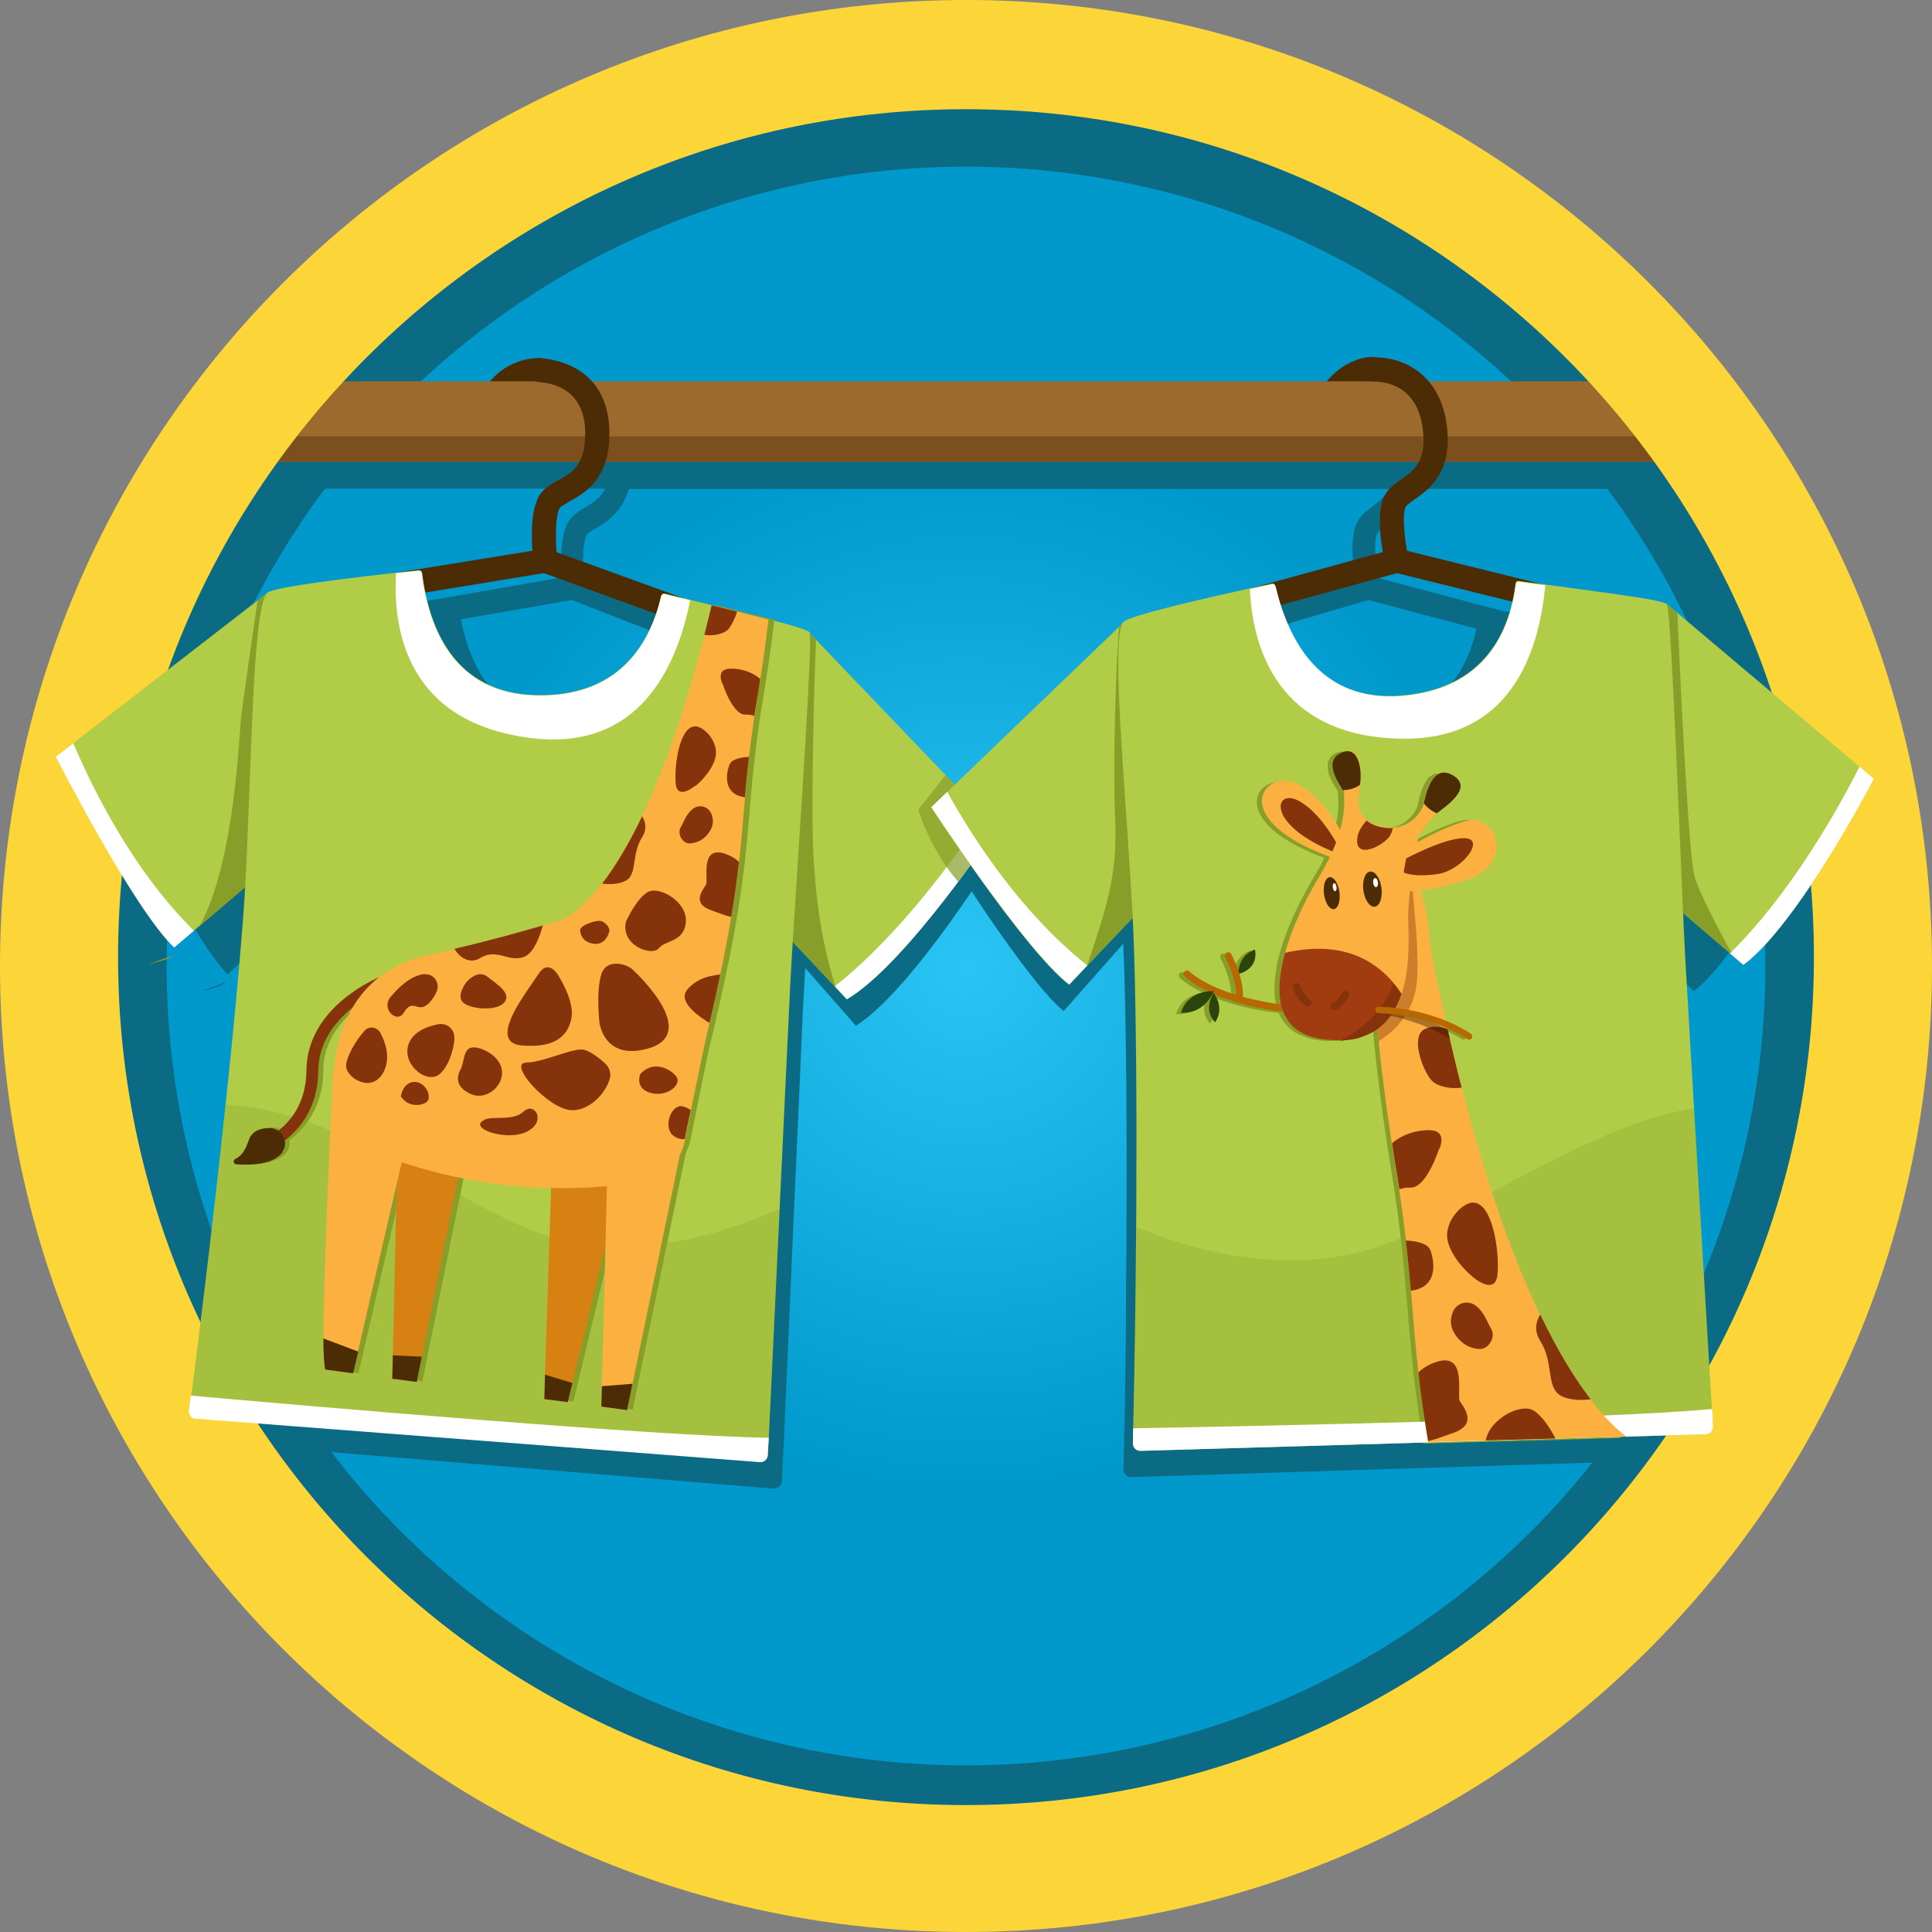 <?xml version="1.0" encoding="UTF-8"?>
<svg id="Layer_347" data-name="Layer 347" xmlns="http://www.w3.org/2000/svg" xmlns:xlink="http://www.w3.org/1999/xlink" viewBox="0 0 72 72">
  <rect x="0" y="0" width="72" height="72" fill="#808080" stroke="none"/>
  <defs>
    <style>
      .cls-1 {
        fill: #b76800;
      }

      .cls-2 {
        fill: #d68112;
      }

      .cls-3, .cls-4 {
        fill: #84330b;
      }

      .cls-3, .cls-5 {
        opacity: .4;
      }

      .cls-6 {
        fill: #b1cc47;
      }

      .cls-7 {
        fill: url(#radial-gradient);
      }

      .cls-8, .cls-9, .cls-10 {
        fill: #879e28;
      }

      .cls-11 {
        fill: #4c2c05;
      }

      .cls-12 {
        fill: #fff;
      }

      .cls-13 {
        fill: #7c4f1e;
      }

      .cls-14 {
        fill: #331305;
      }

      .cls-15 {
        fill: #fbb040;
      }

      .cls-16 {
        fill: #fcd638;
      }

      .cls-17 {
        fill: #0c6b84;
      }

      .cls-9 {
        opacity: .27;
      }

      .cls-10 {
        opacity: .7;
      }

      .cls-18 {
        fill: #0198cc;
      }

      .cls-19 {
        fill: #a03c10;
      }

      .cls-20 {
        fill: #2c440a;
      }

      .cls-21 {
        fill: #9b6a2c;
      }
    </style>
    <radialGradient id="radial-gradient" cx="36" cy="36" fx="36" fy="36" r="27.01" gradientUnits="userSpaceOnUse">
      <stop offset="0" stop-color="#2ac5f4"/>
      <stop offset=".72" stop-color="#0198cc"/>
    </radialGradient>
  </defs>
  <g id="_.svg" data-name=".svg">
    <circle id="_.svg-2" data-name=".svg" class="cls-17" cx="36" cy="36" r="33.2"/>
  </g>
  <g id="_.svg-3" data-name=".svg">
    <circle id="_.svg-4" data-name=".svg" class="cls-18" cx="36" cy="36" r="29.79"/>
  </g>
  <g id="_.svg-5" data-name=".svg">
    <circle id="_.svg-6" data-name=".svg" class="cls-7" cx="36" cy="36" r="27.01"/>
  </g>
  <g>
    <path class="cls-17" d="M67.6,30.02l-.4-.36-.09-.09s0,0,0,0l-6.7-6.05h0s0,0,0,0c-.09-.16-2.08-.42-4.25-.73h0s-.02,0-.03,0c-.03,0-.07,0-.1-.01l-4.67-1.24c-.12-.67-.16-1.44-.04-1.65.04-.08.18-.18.32-.28.33-.25.81-.63,1.03-1.39h8.57s0,0,0,0v-3h-9.13c-.53-.67-1.29-.92-1.96-.89,0,0,0,0,0,0,0,0,0,0-.01,0-.38.01-1,.23-1.48.82-.02.02-.03.05-.05.07h-25.63c-.58-.68-1.41-.83-1.75-.86,0,0,0,0,0,0h0c-.41-.03-1.05.11-1.57.62-.07.07-.13.14-.2.23h-8.84v3h0s11.94,0,11.94,0c-.18.35-.45.52-.74.69-.22.13-.45.27-.6.49-.34.48-.33,1.5-.29,2.13l-4.81.84c-2.14.26-4.17.54-4.4.73,0,0,0,0,0,0l-6.76,5.6s0,0,0,0l-.6.5s1.46,3.05,2.79,5.25c.48.8.95,1.48,1.33,1.87l.88-.8s0,0,0,0l1.58-1.44c-.19,3.6-1,11.72-1.87,18.92,0,0,0,0,0,0-.03.19-.04.37-.07.55,0,.06.02.11.04.16.01.03.02.05.03.07.04.05.09.08.15.09l19.65,1.62s.09-.03.13-.05c.07-.05.13-.11.14-.22,0-.16.02-.38.03-.65,0,0,0,0,0,0,.01-.23.02-.49.04-.79.08-1.81.21-4.81.34-7.74,0,0,0,0,0,0,.17-3.76.33-7.41.37-8.35.02-.34.05-.9.09-1.6l1.47,1.67s0,0,0,0l.42.48s.07-.05.11-.08c1.36-.92,3.14-3.36,4.2-4.93.58.89,1.28,1.9,1.94,2.77.55.73,1.08,1.35,1.49,1.69l2.22-2.51c.12,2.68.16,7.89.1,13.39,0,.24,0,.49,0,.73,0,.84-.02,1.69-.03,2.54,0,.53-.02,1.05-.03,1.57,0,.27-.01.54-.02.81h0c0,.19,0,.37-.01.55,0,.06.03.11.05.15.02.03.04.06.07.08.04.03.08.06.13.06l9.85-.31,9.86-.31c.08,0,.14-.06.18-.12.03-.05.06-.11.06-.18,0-.16-.02-.38-.03-.65,0,0,0,0,0,0-.01-.25-.03-.55-.05-.88-.23-4.2-.79-14.33-.88-15.98-.02-.34-.04-.9-.07-1.6l.59.54,1.04.95s0,0,0,0l.46.43s.09-.08.14-.12c1.91-1.66,4.41-6.81,4.41-6.81ZM51,22.36l4.02,1.07c-.22,1.04-.73,2.11-1.76,2.79-.55.37-1.23.63-2.13.71-.52.04-.99,0-1.4-.12-1.54-.43-2.35-1.82-2.78-3.26l4.05-1.19ZM21.86,19.93c.05-.07.2-.16.34-.24.39-.23.97-.58,1.24-1.47h28.32c-.15.3-.38.48-.62.66-.21.16-.42.32-.55.56-.29.52-.18,1.53-.08,2.15l-4.7,1.38c-2.1.5-4.09,1.01-4.31,1.22,0,0,0,0,0,0h0s0,0,0,0l-.08.08-5.81,5.98-.32-.36h0s-4.74-5.3-4.74-5.3h0s0,0,0,0c-.03-.08-.52-.24-1.26-.45,0-.01,0-.03,0-.04-.33-.09-.69-.19-1.09-.29h0c-.28-.08-.57-.16-.88-.24,0,.01,0,.03,0,.04-.05-.01-.1-.03-.16-.04h0s0,0,0,0c-.24-.06-.49-.13-.75-.2h0s-.02,0-.03,0c-.03,0-.07-.02-.1-.03l-4.53-1.76c-.05-.68-.02-1.45.12-1.64ZM21.31,22.36l3.9,1.52c-.33,1.01-.94,2.02-2.04,2.58-.58.3-1.28.48-2.17.45-.47-.01-.86-.11-1.23-.24-1.58-.56-2.3-2.07-2.59-3.59l4.14-.72Z"/>
    <path class="cls-17" d="M8.04,36.79c.14-.04.28-.11.41-.2-.49.18-.81.3-.89.33.06,0,.21-.05.48-.13Z"/>
  </g>
  <path class="cls-11" d="M49.27,17.19c-.23,0-.42-.17-.45-.41-.13-1.38.31-2.21.7-2.66.52-.58,1.18-.81,1.59-.82,0,0,0,0,.01,0,.24,0,.44.19.45.44,0,.25-.19.45-.43.46-.17,0-.6.12-.94.52-.4.45-.57,1.14-.48,1.98.02.25-.16.47-.4.49-.01,0-.03,0-.04,0Z"/>
  <path class="cls-11" d="M17.99,16.92h0c-.25,0-.45-.21-.44-.45.01-1.36.52-2.11.94-2.5.56-.51,1.24-.65,1.68-.62.25.02.43.23.41.48s-.24.43-.48.41c-.19-.01-.64.05-1.01.39-.42.39-.64,1.01-.65,1.84,0,.25-.2.44-.45.44Z"/>
  <rect class="cls-21" x="8.8" y="14.21" width="54.21" height="3"/>
  <rect class="cls-13" x="8.8" y="16.26" width="54.21" height=".95"/>
  <path id="_.svg-2" data-name=" .svg-2" class="cls-16" d="M36,67.27c-17.45,0-31.6-14.15-31.6-31.6S18.55,4.07,36,4.07s31.6,14.15,31.6,31.6h0c0,17.45-14.15,31.6-31.6,31.6ZM36,0C16.12,0,0,16.12,0,36s16.12,36,36,36,36-16.12,36-36S55.88,0,36,0Z"/>
  <path class="cls-6" d="M30.16,23.58l6.97,7.28s-3.36,5.08-5.57,6.38l-2.91-3.09,1.51-10.57Z"/>
  <path class="cls-6" d="M9.97,22.09l-7.88,6.1s2.89,5.66,4.41,7.11l3.56-3.03-.09-10.19Z"/>
  <polygon class="cls-11" points="25.29 23.18 20.27 21.36 13.96 22.39 13.82 21.5 20.36 20.44 25.6 22.34 25.29 23.18"/>
  <path class="cls-11" d="M20.32,21.35c-.22,0-.42-.17-.44-.4-.05-.44-.19-1.94.27-2.56.17-.22.41-.36.65-.49.52-.29,1.01-.57,1.01-1.74,0-1.56-1.07-1.87-1.71-1.92-.25-.02-.43-.23-.41-.48.02-.25.23-.44.48-.41.6.05,2.54.38,2.54,2.81,0,1.7-.92,2.21-1.47,2.52-.15.09-.31.17-.37.24-.17.22-.19,1.19-.1,1.92.03.25-.15.47-.39.5-.02,0-.04,0-.05,0Z"/>
  <path class="cls-12" d="M37.13,30.86s-3.36,5.08-5.57,6.38l-.45-.48c2.47-1.96,4.58-4.92,5.54-6.41l.48.5Z"/>
  <path class="cls-10" d="M37.13,30.86s-.58.88-1.42,2c-1.01-1.13-1.49-2.68-1.49-2.68l1.02-1.3,1.89,1.98Z"/>
  <path class="cls-8" d="M31.14,36.79l-2.49-2.64,1.51-10.57.25.26c-.08,1.83-.2,6.82-.08,8.31.07.9.16,2.54.81,4.64Z"/>
  <path class="cls-12" d="M7.23,34.68l-.74.63c-1.52-1.44-4.41-7.11-4.41-7.11l.65-.5c.73,1.7,2.2,4.71,4.5,6.99Z"/>
  <path class="cls-8" d="M10.06,32.28l-2.62,2.23c1.31-2.37,1.47-7.12,1.55-7.83.09-.71.46-3.29.61-4.3l.37-.29.09,10.19Z"/>
  <path class="cls-6" d="M7.29,52.86c-.15-.01-.26-.16-.23-.32.98-7.49,1.9-16.14,2.09-19.71.24-4.7.27-10.35.83-10.75.29-.21,3.04-.55,5.64-.83.06,0,.11.04.11.1.26,2.08,1.21,4.46,4.21,4.55,3.16.09,4.3-1.97,4.7-3.69.01-.06.07-.1.13-.09,2.6.65,5.31,1.26,5.4,1.45.15.33-.62,11.02-.72,13.11-.09,1.92-.73,15.37-.83,17.52,0,.16-.13.28-.28.27l-21.04-1.62Z"/>
  <path class="cls-9" d="M29.05,45.04c-.19,3.97-.38,8.06-.44,9.17,0,.16-.13.29-.28.27l-21.04-1.62c-.15-.01-.26-.15-.23-.31.49-3.76.96-7.82,1.35-11.38,3.34.18,5.9,2.01,10.65,4.35,3.54,1.76,7.42.69,9.99-.48Z"/>
  <path class="cls-12" d="M28.65,53.57c-.02.27-.03.48-.04.65,0,.16-.13.28-.29.27l-21.04-1.62c-.15,0-.26-.15-.24-.31.03-.18.04-.36.07-.55,4.26.38,17.46,1.52,21.53,1.57Z"/>
  <path class="cls-12" d="M25.72,22.37c-.51,2.57-1.95,5.61-5.89,5.14-4.72-.57-5.19-4.11-5.07-6.15.28-.03.57-.06.84-.09.06,0,.11.04.12.1.26,2.07,1.21,4.46,4.22,4.55,3.16.09,4.3-1.97,4.7-3.7.02-.06.07-.1.13-.08.32.08.64.16.96.23Z"/>
  <path class="cls-6" d="M62.13,22.52l7.7,6.5s-2.81,5.41-4.86,6.93l-3.22-2.76.39-10.67Z"/>
  <path class="cls-6" d="M41.89,23.18l-7.19,6.91s3.47,5.32,5.14,6.61l3.22-3.39-1.17-10.12Z"/>
  <polygon class="cls-11" points="45.9 23.05 45.66 22.19 52.05 20.43 57.46 21.77 57.24 22.64 52.06 21.36 45.9 23.05"/>
  <path class="cls-8" d="M28.82,23.09c-.35-.09-.74-.19-1.17-.29h0c-.3-.08-.61-.16-.94-.24-.09.38-.18.75-.28,1.1-2.5,9.77-5.35,10.64-5.35,10.64,0,0,0,0,0,0-1.25.34-2.74.8-4.91,1.27-.78.17-1.39.47-1.88.85-.45.2-2.68,1.27-2.7,3.46,0,1.2-.57,1.88-1.06,2.25-.1-.07-.21-.11-.34-.11-.3,0-.62.1-.74.43-.16.45-.29.61-.51.72-.1.05-.07.2.04.2.53.04,1.39.02,1.73-.47.09-.13.09-.27.07-.4.57-.43,1.26-1.23,1.27-2.62,0-1.05.64-1.82,1.26-2.33-.43.73-.62,1.55-.69,2.3h0s0,.03,0,.07c-.02.23-.03.45-.03.65-.11,2.35-.45,9.69-.27,10.46l1.04.14,1.63-7.03-.17,7.22.92.12,1.55-7.64c1.25.26,2.42.38,3.46.4l-.26,7.87.88.12,1.4-5.82-.15,5.99.96.13,1.98-9.57h0c.07-.15.14-.3.17-.46.25-1.28.48-2.36.66-3.28,1.9-7.78,1.22-8.22,2.05-13.21.17-1.01.31-2,.42-2.94Z"/>
  <path class="cls-8" d="M64.59,35.63l-2.84-2.44.38-10.67.38.32c.1,2.35.42,9.01.63,9.78.15.59.91,2.03,1.45,3.01Z"/>
  <path class="cls-11" d="M52.06,21.35c-.21,0-.39-.14-.44-.35-.1-.44-.39-1.91,0-2.57.14-.24.37-.4.59-.56.49-.34.95-.67.82-1.83-.19-1.74-1.49-1.83-1.89-1.82-.24,0-.45-.19-.46-.44,0-.25.19-.45.44-.46,1.17-.05,2.59.63,2.81,2.62.18,1.69-.68,2.3-1.2,2.66-.14.1-.29.21-.34.28-.14.24-.06,1.2.1,1.92.05.24-.1.48-.34.54-.03,0-.07.01-.1.01Z"/>
  <path class="cls-12" d="M69.83,29.03s-2.81,5.41-4.86,6.93l-.5-.43c2.25-2.21,4.03-5.37,4.83-6.96l.53.45Z"/>
  <path class="cls-12" d="M40.51,35.99l-.66.7c-1.66-1.28-5.14-6.61-5.14-6.61l.59-.57c.9,1.62,2.68,4.45,5.22,6.47Z"/>
  <path class="cls-8" d="M40.51,35.99c.69-2.05,1.14-3.33,1.05-5.41-.09-1.91.02-5.93.15-7.22l.18-.18,1.17,10.12-2.55,2.69Z"/>
  <path class="cls-6" d="M42.49,54.06c-.15,0-.27-.13-.27-.29.18-7.55.18-16.25-.02-19.82-.26-4.7-.83-10.32-.32-10.78.26-.24,2.96-.87,5.52-1.42.06-.01.11.03.12.09.47,2.04,1.67,4.31,4.67,4.08,3.16-.24,4.07-2.42,4.29-4.17,0-.06.06-.11.12-.1,2.65.37,5.42.69,5.52.87.18.31.56,11.02.68,13.12.11,1.92.9,15.36,1.03,17.51,0,.16-.1.29-.25.3l-21.1.62Z"/>
  <path class="cls-9" d="M63.84,53.15c0,.16-.1.29-.25.3l-21.1.61c-.15.01-.27-.12-.26-.29.06-2.63.1-5.4.12-8.04,2.79,1.15,6.68,1.99,10.26.22,4.65-2.29,7.39-4.14,10.53-4.65.27,4.62.62,10.49.7,11.85Z"/>
  <path class="cls-8" d="M54.17,40.14c-.04-.15-.08-.31-.12-.47-.1-.43-.21-.88-.31-1.33.25.11.49.23.73.38.03.02.06.02.08.02.03,0,.07-.02.09-.06.04-.06.02-.13-.04-.17-.31-.2-.62-.35-.93-.47-.2-.88-.39-1.79-.58-2.76,0,0-.05-1.14-.36-2.1.34-.04.8-.13,1.45-.3,2.2-.57,1.4-2.62.22-2.28-.6.17-1.27.5-1.79.79.03-.15.05-.25.05-.25,0,0,.45-.62.66-.81.03-.02.07-.05.11-.09,0,0,0,0,.01,0,.05-.04.12-.09.19-.14.02-.02.04-.04.07-.05.04-.04.09-.07.13-.11.04-.04.08-.08.12-.12.02-.02.05-.05.07-.07.05-.05.08-.11.11-.16,0-.01.02-.03.03-.04.03-.06.05-.13.06-.19,0,0,0-.01,0-.02,0-.14-.06-.28-.26-.4,0,0,0,0,0,0,0,0,0,0,0,0,0,0-.01,0-.02,0-.1-.06-.19-.09-.27-.11-.04,0-.07,0-.1,0-.05,0-.09,0-.13.02-.03.01-.06.03-.09.05-.03.02-.07.04-.1.07-.03.03-.05.06-.07.09-.03.03-.05.07-.07.11-.02.04-.04.08-.06.12-.02.04-.03.07-.05.11-.02.05-.03.09-.05.14,0,.03-.02.06-.03.09-.02.06-.03.11-.04.16,0,0,0,0,0,.01-.03.11-.04.2-.05.23-.05.17-.38.8-1.16.83-.08,0-.16-.01-.25-.02-.05,0-.09,0-.14-.01-.12-.03-.23-.06-.32-.1-.09-.04-.17-.09-.24-.14,0,0,0,0,0,0-.39-.32-.34-.84-.25-1.27.02-.08.02-.18.03-.28,0-.01,0-.02,0-.04,0-.07,0-.14,0-.2,0-.03,0-.06,0-.09,0-.05-.01-.1-.02-.15,0-.04-.02-.07-.03-.11-.01-.04-.02-.08-.03-.12-.02-.04-.04-.07-.05-.1-.02-.03-.03-.06-.05-.08-.03-.04-.06-.06-.1-.08-.01-.01-.03-.03-.04-.03-.05-.03-.11-.04-.18-.03,0,0,0,0,0,0-.07,0-.15.03-.24.07-.09.04-.15.1-.19.16,0,.01,0,.02-.02.04-.03.05-.06.1-.07.16,0,.02,0,.04,0,.06,0,.05,0,.1,0,.16,0,.02,0,.04.01.06.01.05.03.1.04.16,0,.02.02.04.03.07.02.05.04.1.07.15.01.02.02.04.03.06.03.05.05.1.08.14,0,0,0,.01.01.02.04.06.07.11.09.15.01.02.02.04.02.05.01.24.07.71-.13,1.45-.29-.54-.8-1.29-1.56-1.69-1.23-.65-2.71,1.25,1.18,2.69-.11.24-.24.49-.41.76-.51.84-1.16,2.17-1.38,3.36,0,.02,0,.04,0,.05-.03.17-.05.33-.06.49,0,.02,0,.04,0,.07-.01.28,0,.54.07.78-.11-.01-.71-.09-1.43-.29,0-.15,0-.44-.13-.86.16-.04.7-.25.59-.9,0,0-.53.13-.62.81-.06-.19-.15-.4-.27-.64-.03-.06-.11-.09-.17-.05-.06.03-.09.11-.05.17.36.72.4,1.2.4,1.41-.62-.19-1.28-.47-1.75-.87-.05-.04-.13-.04-.18.01-.04.05-.04.13.01.18.25.22.55.39.87.55-.29.03-.81.17-1.01.79,0,0,.73.11,1.17-.71,0,0,.01,0,.02,0-.08.13-.33.62.08,1.07,0,0,.35-.44-.02-1.04,1.15.49,2.43.63,2.5.63,0,0,.02,0,.03,0,.01,0,.02,0,.03-.01,0,.02.02.03.03.05.04.1.09.19.15.27.03.04.07.08.1.13.06.07.12.13.2.19.05.04.1.07.15.11.08.05.18.09.28.13.06.02.12.05.18.07.15.05.33.08.52.1.02,0,.04,0,.06.01.08,0,.15,0,.23,0,.09,0,.18,0,.26,0,0,0,0,0-.01,0,.02,0,.04,0,.06,0,.01,0,.03,0,.04,0,0,0,.02,0,.03,0,.06,0,.13,0,.19-.02h.03c.07-.01.13-.03.19-.04.01,0,.02,0,.03,0,0,0,.01,0,.01,0,0,0,0,0,.01,0,.02,0,.04-.01.06-.02.06-.01.11-.03.17-.05.04-.01.07-.03.11-.04.03-.01.05-.02.08-.03,0,0,0,0,0,0,.02,0,.04-.02.06-.03.06-.02.11-.05.16-.08.02-.01.03-.02.05-.04.03-.02.05-.03.08-.05,0,0,.01,0,.02,0,.01.16.03.31.04.47,0,0,0,0,0,0,.15,1.46.36,3.06.63,4.7.17,1.05.29,1.93.38,2.73,0,0,0,0,0,0,.04.3.07.58.09.86.14,1.42.21,2.61.37,4.05,0,0,0,0,0,0,0,.03,0,.06.01.08.03.28.07.56.11.86.03.21.06.43.09.66.02.15.05.3.07.46.03.17.05.33.08.51,0,0,0,0,0,0,0,0,0,.02,0,.03l2.14-.06,2.6-.07,2.63-.08c-1.16-.88-3.83-3.85-6.22-13.39Z"/>
  <path class="cls-12" d="M63.81,52.5c.01.27.02.48.03.65,0,.16-.1.29-.26.3l-21.09.62c-.15,0-.27-.12-.27-.29,0-.18,0-.36.01-.55,4.28-.08,17.52-.34,21.57-.72Z"/>
  <path class="cls-12" d="M57.59,21.79c-.24,2.61-1.34,5.78-5.32,5.74-4.75-.06-5.6-3.53-5.69-5.58.27-.06.56-.12.83-.18.06-.02.11.02.13.09.48,2.03,1.68,4.3,4.67,4.08,3.15-.25,4.06-2.42,4.28-4.17.01-.06.06-.11.12-.09.33.05.65.09.98.13Z"/>
  <path class="cls-4" d="M9.82,42.95s2.03-.67,2.04-3.06c.02-2.08,2.47-3.07,2.5-3.08l-.16-.42c-.11.04-2.76,1.11-2.78,3.5-.02,2.05-1.66,2.61-1.73,2.63l.14.43Z"/>
  <path class="cls-11" d="M10.53,42.91c.26-.38-.05-.89-.51-.87-.3,0-.62.1-.74.43-.16.45-.29.61-.51.72-.1.05-.07.2.04.2.53.04,1.39.02,1.73-.47Z"/>
  <polygon class="cls-2" points="23.54 42.38 21.16 52.26 20.28 52.14 20.57 43.3 23.54 42.38"/>
  <polygon class="cls-2" points="17.29 42.82 15.53 51.5 14.62 51.38 14.84 41.77 17.29 42.82"/>
  <polygon class="cls-11" points="14.64 50.51 14.62 51.38 15.53 51.5 15.72 50.56 14.64 50.51"/>
  <path class="cls-15" d="M23.96,44.04c-2.07.34-6.32.63-10.89-1.48-.34-.16-.57-.49-.61-.86-.17-1.5-.23-5.3,3.54-6.12,4.72-1.02,6.25-2.03,8.95-1.73s2.05,1.19.57,8.67c-.15.78-.77,1.39-1.56,1.52Z"/>
  <polygon class="cls-15" points="25.35 42.98 23.37 52.55 22.41 52.42 22.64 43.4 25.35 42.98"/>
  <path class="cls-15" d="M12.42,39.86s-.53,10.26-.31,11.18l1.04.14,2.21-9.54-2.94-1.79Z"/>
  <polygon class="cls-11" points="22.43 51.66 22.41 52.42 23.37 52.55 23.57 51.57 22.43 51.66"/>
  <polygon class="cls-11" points="20.31 51.23 20.29 52.14 21.16 52.25 21.33 51.54 20.31 51.23"/>
  <path class="cls-11" d="M12.05,49.88c0,.58.03,1,.07,1.16l1.04.14.19-.81-1.3-.49Z"/>
  <path class="cls-15" d="M28.64,23.09c-.11.94-.25,1.93-.42,2.94-.83,5.01-.14,5.43-2.07,13.31-.06,0-4.03-.02-5.25-5.04,0,0,2.85-.87,5.35-10.64.1-.35.19-.72.28-1.1.33.08.64.16.94.23h0c.43.11.82.21,1.17.3Z"/>
  <path class="cls-4" d="M27.47,22.79h0c-.08.27-.21.51-.31.64-.16.2-.59.28-.91.23.09-.35.18-.72.27-1.1h.01c.33.08.64.16.94.23Z"/>
  <path class="cls-4" d="M26.93,25.48s.38,1.2.87,1.15c.1,0,.21.01.31.05.03-.21.07-.43.11-.66.04-.24.08-.48.11-.72-.3-.25-.69-.39-1.12-.38-.55.01-.29.56-.29.56Z"/>
  <path class="cls-4" d="M25.92,29.29s.59-.47.74-1.05-.44-1.21-.79-1.17c-.55.07-.74,1.43-.69,2.11s.73.1.73.1Z"/>
  <path class="cls-4" d="M27.76,29.7c.04-.47.09-.96.15-1.49-.31.01-.65.08-.73.3-.14.38-.21,1.1.58,1.2Z"/>
  <path class="cls-4" d="M26.5,33.92c.25.09.51.2.75.25.13-.78.22-1.44.29-2.05-.13-.12-.29-.22-.48-.29-1-.37-.65.96-.75,1.14-.1.18-.56.69.19.95Z"/>
  <path class="cls-4" d="M25.89,30.1c.23-.13.53-.01.62.23.06.15.09.34,0,.54-.2.43-.59.57-.84.56s-.44-.38-.3-.6c.1-.16.21-.55.52-.73Z"/>
  <path class="cls-4" d="M22.44,32.93c.35.05.79,0,.98-.18.31-.31.13-.95.51-1.55.19-.3.13-.57,0-.78-.54,1.13-1.05,1.94-1.49,2.51Z"/>
  <path class="cls-4" d="M23.33,34.34s.38-.84.8-1.09,1.48.34,1.43,1.1-.76.68-1.01.99-1.44-.1-1.22-1.01Z"/>
  <path class="cls-4" d="M26.4,38.09s.03.02.04.03c.16-.66.29-1.26.4-1.8-.05,0-.1,0-.16.02-.38.05-.77.19-1.06.53-.32.37.14.83.78,1.23Z"/>
  <path class="cls-4" d="M22.34,38.11s-.13-1.11.06-1.77.96-.4,1.15-.23,2.6,2.44.55,2.98c-1.6.42-1.76-.98-1.76-.98Z"/>
  <path class="cls-4" d="M21.62,34.66s-.01.44.5.51c.43.06.57-.36.59-.49.01-.12-.14-.29-.29-.35s-.77.12-.8.33Z"/>
  <path class="cls-4" d="M16.94,35.36c.2.36.6.57.96.34.63-.39,1.09.21,1.67-.06.32-.15.53-.69.66-1.15-.91.26-1.96.56-3.3.87Z"/>
  <path class="cls-4" d="M20.84,36.41s.56.88.46,1.5-.54,1.17-1.86,1.05.21-2.01.62-2.65.78.1.78.1Z"/>
  <path class="cls-4" d="M17.37,36.61s.42-.5.78-.22.92.62.65.96-1.24.27-1.53.02.1-.75.1-.75Z"/>
  <path class="cls-4" d="M15.83,36.31c.33-.03.57.31.45.62-.06.15-.15.31-.3.46-.42.41-.58-.24-.94.36-.24.4-.86-.14-.48-.6.28-.34.76-.81,1.27-.85Z"/>
  <path class="cls-4" d="M13.59,38.41c.17-.19.47-.14.59.09.19.36.38.92.12,1.44-.43.83-1.37.24-1.4-.19-.02-.31.34-.96.69-1.34Z"/>
  <path class="cls-4" d="M23.86,40.03s-.22.53.39.7,1.2-.32.94-.63-.88-.58-1.33-.07Z"/>
  <path class="cls-4" d="M22.73,40.18c.05-.2-.03-.41-.18-.55-.2-.18-.51-.43-.76-.5-.39-.12-1.47.45-2.18.47s.8,1.7,1.65,1.77c.69.06,1.33-.64,1.47-1.19Z"/>
  <path class="cls-4" d="M16.93,38.68c.02-.32-.28-.57-.59-.51-.39.07-.92.26-1.1.71-.31.76.66,1.55,1.14,1.15.32-.27.53-.87.56-1.35Z"/>
  <path class="cls-4" d="M17.8,39.05c.32.07.92.39.91.94s-.62,1.01-1.14.79-.6-.56-.41-.92.06-.93.64-.81Z"/>
  <path class="cls-4" d="M18.05,41.73c.34-.16,1.06.07,1.47-.31s.87.39.1.76-2.2-.15-1.57-.44Z"/>
  <path class="cls-4" d="M14.94,40.85s.07-.53.52-.53c.4,0,.69.6.41.77-.2.12-.66.18-.93-.23Z"/>
  <path class="cls-4" d="M25.06,42.29c.14.14.31.17.46.16.07-.38.15-.74.22-1.08-.1-.07-.21-.12-.3-.14-.41-.09-.73.72-.38,1.07Z"/>
  <path class="cls-1" d="M47.79,37.69s-.02,0-.03,0c-.1,0-2.4-.25-3.61-1.3-.05-.04-.06-.12-.01-.18.05-.05.12-.06.18-.01,1.15,1,3.45,1.23,3.47,1.24.07,0,.12.07.11.14,0,.06-.05.1-.11.11Z"/>
  <path class="cls-15" d="M50.23,31.56s-.59-1.66-1.86-2.33-2.81,1.35,1.49,2.81l.36-.49Z"/>
  <path class="cls-4" d="M49.9,31.59s-.65-1.31-1.53-1.76-1.22.9,1.41,1.95l.12-.19Z"/>
  <path class="cls-15" d="M60.6,53.53l-2.63.08-2.6.07-2.14.06c-.71-4.18-.47-5.72-1.22-10.24-1.04-6.3-1.24-11.97-.04-11.61,1.21.36,1.33,3.39,1.33,3.39,2.62,13.45,5.96,17.24,7.3,18.25Z"/>
  <path class="cls-3" d="M52.66,32.52c-.1.73.21,2.05.16,3.83-.04,1.32-.81,2.06-1.44,2.45-.41-4.15-.29-7.18.59-6.92.29.09.52.32.69.64Z"/>
  <path class="cls-15" d="M52.87,31.13s-.43,2.11-.39,3.22c.05,1.47.15,4.66-3,4.39-3.15-.27-1.42-4.25-.33-6.05,1.09-1.8.95-2.82.93-3.21,0-.11-.81-1.06-.11-1.42s.83.66.72,1.23-.18,1.31.81,1.51c1.05.22,1.49-.6,1.54-.79s.26-1.65,1.13-1.1c.78.49-.42,1.22-.64,1.41s-.66.81-.66.81Z"/>
  <path class="cls-15" d="M51.97,31.89s1.45-.95,2.64-1.29,1.98,1.71-.22,2.28-2.36.24-2.36.24l-.05-1.23Z"/>
  <path class="cls-4" d="M52.39,32s1.49-.81,2.23-.76-.15,1.22-1.08,1.34-1.23-.07-1.23-.07l.09-.5Z"/>
  <path class="cls-19" d="M52.23,37.03c-.34,1.03-1.09,1.86-2.76,1.72-1.89-.16-2.02-1.67-1.58-3.24,1.22-.29,3.1-.35,4.34,1.52Z"/>
  <path class="cls-4" d="M54.47,40.53c-.4.07-.93-.04-1.14-.29-.32-.38-.77-1.6-.25-1.88.25-.14.58-.11.86-.02.18.77.35,1.5.53,2.19Z"/>
  <path class="cls-4" d="M53.63,42.81s-.47,1.5-1.09,1.45c-.13-.01-.26.02-.39.06-.04-.26-.08-.54-.13-.82-.05-.3-.1-.6-.14-.9.37-.31.87-.49,1.4-.48.69.01.36.7.36.7Z"/>
  <path class="cls-4" d="M54.89,47.59s-.74-.59-.93-1.31.55-1.52.99-1.46c.68.09.93,1.79.86,2.65s-.92.12-.92.12Z"/>
  <path class="cls-4" d="M52.58,48.1c-.05-.59-.11-1.2-.19-1.87.39.02.82.1.92.37.17.48.26,1.38-.73,1.5Z"/>
  <path class="cls-4" d="M54.16,53.4c-.32.11-.65.24-.94.31-.16-.97-.28-1.81-.36-2.57.17-.15.36-.28.6-.36,1.25-.47.82,1.21.94,1.43.13.22.7.86-.24,1.19Z"/>
  <path class="cls-4" d="M54.92,48.61c-.29-.16-.66-.02-.78.29-.07.19-.11.43,0,.67.25.54.74.72,1.05.7s.56-.47.38-.75c-.13-.2-.27-.69-.65-.91Z"/>
  <path class="cls-4" d="M59.26,52.15c-.43.06-.99,0-1.22-.23-.39-.39-.16-1.19-.64-1.95-.24-.37-.16-.72,0-.98.68,1.42,1.32,2.43,1.87,3.15Z"/>
  <path class="cls-4" d="M57.97,53.61l-2.6.07c.16-.82,1.3-1.39,1.77-1.12.34.2.65.71.83,1.05Z"/>
  <path class="cls-11" d="M50.68,29.25c-.19.14-.43.19-.64.2-.09-.2-.75-1.05-.09-1.38.68-.35.83.61.73,1.19Z"/>
  <path class="cls-11" d="M53.55,30.31h0c-.18-.07-.35-.2-.49-.37.08-.35.32-1.52,1.11-1.03.77.48-.38,1.19-.62,1.4Z"/>
  <path class="cls-4" d="M51.91,30.85c-.03.13-.07.26-.15.35-.31.38-1.26.81-1.18.05.02-.24.17-.47.35-.67.13.11.31.2.56.25.15.03.29.04.42.03Z"/>
  <g class="cls-5">
    <path class="cls-14" d="M54.04,38.72c-1.28-.8-2.68-.94-2.69-.93-.03,0-.05-.02-.07-.03-.03-.02-.05-.07-.04-.11,0-.03.01-.05.03-.07.02-.03.06-.05.1-.05.06,0,1.34.14,2.59.86.03.11.05.22.08.33Z"/>
  </g>
  <path class="cls-4" d="M49.75,37.64c-.06,0-.12-.02-.15-.08-.03-.07,0-.15.07-.18.21-.09.33-.37.34-.37.03-.07.11-.1.18-.07.07.03.1.11.07.18,0,.02-.16.38-.48.52-.01,0-.02,0-.04.01Z"/>
  <path class="cls-4" d="M48.76,37.51s-.07,0-.1-.02c-.31-.21-.48-.65-.48-.67-.03-.07,0-.15.08-.18.07-.03.15.01.18.08,0,0,.14.38.38.53.06.04.08.13.04.19-.02.03-.06.06-.1.06Z"/>
  <path class="cls-4" d="M52.23,37.03c-.05.16-.11.31-.19.46-.02.05-.05.1-.08.14-.02.03-.03.06-.05.09-.03.05-.07.11-.1.16-.13.17-.28.32-.45.45-.06.04-.11.08-.18.12s-.13.07-.2.1c-.07.03-.14.06-.22.09-.08.03-.15.05-.23.07-.08.02-.16.03-.24.04h-.03c-.08.01-.17.02-.26.03-.02,0-.03,0-.06,0,1.32-.66,1.8-1.58,1.98-2.13.11.12.2.26.3.4Z"/>
  <ellipse class="cls-11" cx="49.63" cy="33.28" rx=".29" ry=".6" transform="translate(-3.98 6.89) rotate(-7.63)"/>
  <ellipse class="cls-11" cx="51.15" cy="33.13" rx=".34" ry=".66" transform="translate(-3.95 7.09) rotate(-7.63)"/>
  <path class="cls-1" d="M54.76,38.74s-.06,0-.08-.02c-1.49-.96-3.29-.96-3.31-.96-.07,0-.12-.05-.12-.12,0-.07.05-.12.12-.12.08,0,1.89,0,3.44,1,.06.04.07.11.04.17-.02.03-.05.05-.09.06Z"/>
  <ellipse class="cls-12" cx="51.26" cy="32.89" rx=".09" ry=".17" transform="translate(-3.91 7.1) rotate(-7.63)"/>
  <ellipse class="cls-12" cx="49.74" cy="33.06" rx=".07" ry=".15" transform="translate(-3.95 6.9) rotate(-7.63)"/>
  <path class="cls-8" d="M5.56,35.92c.08-.03.43-.15.95-.33-.14.09-.29.16-.44.2-.29.08-.45.13-.51.13Z"/>
  <path class="cls-20" d="M46.14,36.3s.77-.15.63-.91c0,0-.59.13-.63.91Z"/>
  <path class="cls-20" d="M45.24,36.94s-.94-.09-1.23.8c0,0,.79.13,1.23-.8Z"/>
  <path class="cls-20" d="M45.23,37s-.42.58.05,1.1c0,0,.39-.47-.05-1.1Z"/>
  <path class="cls-1" d="M46.2,37.36s-.03,0-.04,0c-.07-.01-.11-.08-.1-.15,0-.01.1-.56-.4-1.54-.03-.06,0-.14.06-.17.06-.03.14,0,.17.06.54,1.07.42,1.68.42,1.7-.01.05-.05.09-.11.1Z"/>
</svg>